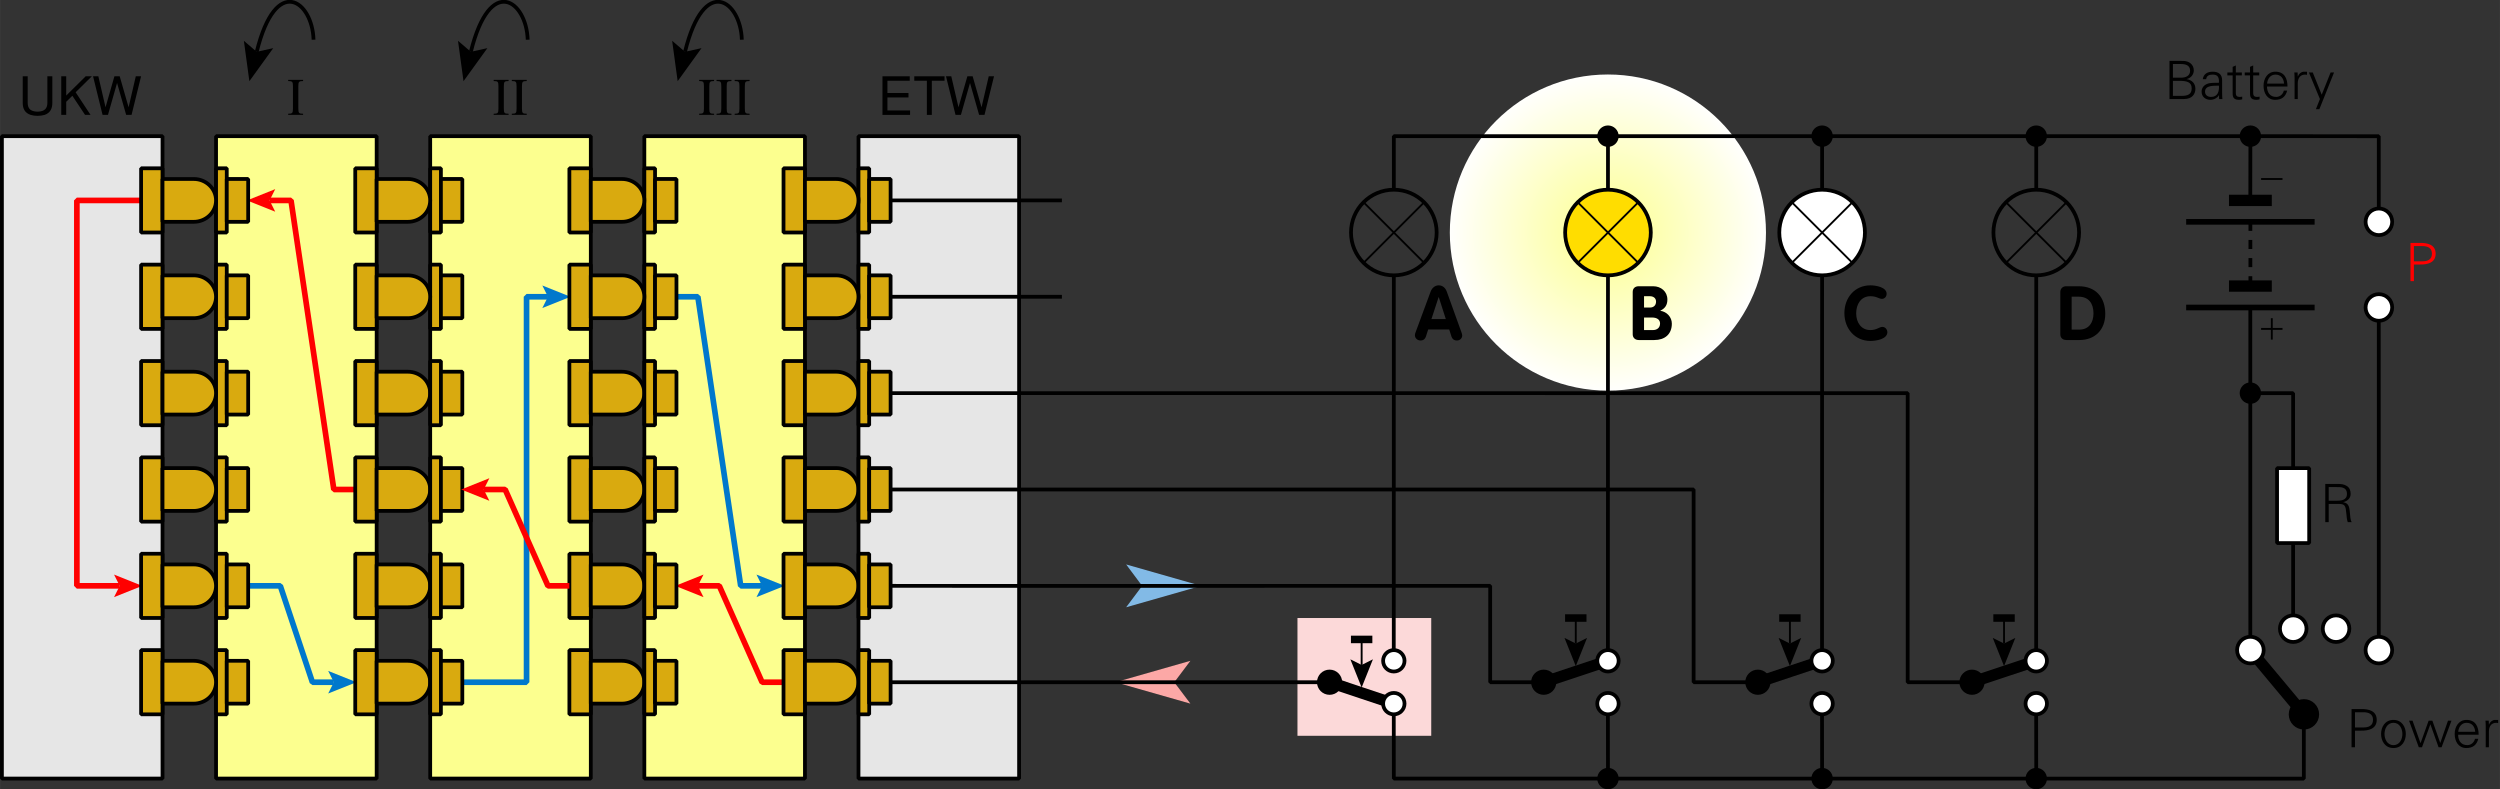 <?xml version="1.0" encoding="ISO-8859-1" standalone="yes"?>
<!DOCTYPE svg PUBLIC "-//W3C//DTD SVG 20010904//EN"
  "http://www.w3.org/TR/2001/REC-SVG-20010904/DTD/svg10.dtd">
<svg width="23.347cm" height="7.371cm" viewBox="564.391 1261.344 3309.07 1044.742" version="1.0"
    xmlns="http://www.w3.org/2000/svg"
    xmlns:xlink="http://www.w3.org/1999/xlink">
<rect x="564.391" y="1261.344" width="3309.07" height="1044.742" fill="#333333" stroke="none"/>
<desc>
  Exported by the ArtWorks SVGExport module.
  Source document: SCSI::Develop.$.Develop.Web.!WebXpress.^.Input.cm.Pages.crypto.enigma.c.artwork.c_schema
</desc>
<g transform="matrix(1 0 0 -1 0 3567.43)" stroke-miterlimit="16" fill-rule="evenodd" clip-rule="evenodd" stroke-linejoin="bevel" stroke-linecap="butt">
<rect x="2281.758" y="1332.156" width="177.062" height="155.891" fill="#fcd9d9"/>
<defs>
<radialGradient id="_Fill0" gradientUnits="userSpaceOnUse" cx="2692.664" cy="1998.25" r="213.727" spreadMethod="pad">
<stop offset="0" stop-color="#fcff8f"/>
<stop offset="1" stop-color="#ffffff"/>
</radialGradient>
</defs>
<circle cx="2692.664" cy="1998.25" r="209.242" fill="url(#_Fill0)"/>
<path d="M3713.031 1452.617 3713.031 1899.031" stroke="#000000" stroke-width="5" stroke-linejoin="miter" fill="none"/>
<path d="M2154.188 1530.617 2054.977 1502.273 2076.18 1530.562 2054.977 1558.961 2154.188 1530.617 Z" fill="#82bae6"/>
<path d="M2040.812 1403.062 2140.023 1374.719 2118.695 1403.016 2140.023 1431.406 2040.812 1403.062 Z" fill="#fca8a6"/>
<rect x="566.891" y="1275.516" width="212.586" height="850.336" stroke="#000000" stroke-width="5" stroke-linejoin="miter" fill="#e6e6e6"/>
<rect x="850.344" y="1275.516" width="212.586" height="850.336" stroke="#000000" stroke-width="5" stroke-linejoin="miter" fill="#fcff8f"/>
<rect x="1133.797" y="1275.516" width="212.586" height="850.336" stroke="#000000" stroke-width="5" stroke-linejoin="miter" fill="#fcff8f"/>
<rect x="1417.242" y="1275.516" width="212.586" height="850.336" stroke="#000000" stroke-width="5" stroke-linejoin="miter" fill="#fcff8f"/>
<rect x="1700.695" y="1275.516" width="212.586" height="850.336" stroke="#000000" stroke-width="5" stroke-linejoin="miter" fill="#e6e6e6"/>
<path d="M1601.469 1403.062 1573.125 1403.062 1516.438 1530.617 1488.094 1530.617" stroke="#ff0000" stroke-width="7.5" stroke-linejoin="miter" fill="none"/>
<path transform="matrix(-0.083 0 0 -0.083 1488.094 1530.617)" stroke="none" fill="#ff0000" d="M-90 -180 360 0 -90 180 0 0 -90 -180 Z"/>
<path d="M1034.578 1658.164 1006.234 1658.164 949.547 2040.82 921.195 2040.82" stroke="#ff0000" stroke-width="7.5" stroke-linejoin="miter" fill="none"/>
<path transform="matrix(-0.083 0 0 -0.083 921.195 2040.82)" stroke="none" fill="#ff0000" d="M-90 -180 360 0 -90 180 0 0 -90 -180 Z"/>
<path d="M751.141 2040.82 666.102 2040.82 666.102 1530.617 722.797 1530.617" stroke="#ff0000" stroke-width="7.5" stroke-linejoin="miter" fill="none"/>
<path transform="matrix(0.083 0 0 0.083 722.797 1530.617)" stroke="none" fill="#ff0000" d="M-90 -180 360 0 -90 180 0 0 -90 -180 Z"/>
<path d="M892.859 1530.617 935.375 1530.617 977.891 1403.062 1006.234 1403.062" stroke="#0078cc" stroke-width="7.5" stroke-linejoin="miter" fill="none"/>
<path transform="matrix(0.083 0 0 0.083 1006.234 1403.062)" stroke="none" fill="#0078cc" d="M-90 -180 360 0 -90 180 0 0 -90 -180 Z"/>
<path d="M1176.305 1403.062 1261.336 1403.062 1261.336 1913.266 1289.68 1913.266" stroke="#0078cc" stroke-width="7.5" stroke-linejoin="miter" fill="none"/>
<path transform="matrix(0.083 0 0 0.083 1289.68 1913.266)" stroke="none" fill="#0078cc" d="M-90 -180 360 0 -90 180 0 0 -90 -180 Z"/>
<path d="M1459.75 1913.266 1488.094 1913.266 1544.789 1530.617 1573.133 1530.617" stroke="#0078cc" stroke-width="7.5" stroke-linejoin="miter" fill="none"/>
<path transform="matrix(0.083 0 0 0.083 1573.133 1530.617)" stroke="none" fill="#0078cc" d="M-90 -180 360 0 -90 180 0 0 -90 -180 Z"/>
<g>
<rect x="1601.469" y="1743.203" width="28.352" height="85.031" stroke="#000000" stroke-width="5" stroke-linejoin="miter" fill="#d9aa0f"/>
<path d="M1629.82 1814.062 1671.141 1814.062 C1687.453 1814.062 1700.672 1801.375 1700.672 1785.719 L1700.672 1785.719 C1700.672 1770.062 1687.453 1757.375 1671.141 1757.375 L1629.82 1757.375 1629.82 1814.062 Z" stroke="#000000" stroke-width="5" stroke-linejoin="miter" fill="#d9aa0f"/>
</g>
<g>
<rect x="1700.688" y="1743.203" width="14.172" height="85.031" stroke="#000000" stroke-width="5" stroke-linejoin="miter" fill="#d9aa0f"/>
<rect x="1714.859" y="1757.375" width="28.344" height="56.688" stroke="#000000" stroke-width="5" stroke-linejoin="miter" fill="#d9aa0f"/>
</g>
<g>
<rect x="1601.469" y="1615.648" width="28.352" height="85.031" stroke="#000000" stroke-width="5" stroke-linejoin="miter" fill="#d9aa0f"/>
<path d="M1629.82 1686.508 1671.141 1686.508 C1687.453 1686.508 1700.672 1673.82 1700.672 1658.164 L1700.672 1658.164 C1700.672 1642.508 1687.453 1629.82 1671.141 1629.82 L1629.82 1629.82 1629.82 1686.508 Z" stroke="#000000" stroke-width="5" stroke-linejoin="miter" fill="#d9aa0f"/>
</g>
<g>
<rect x="1700.688" y="1615.648" width="14.172" height="85.031" stroke="#000000" stroke-width="5" stroke-linejoin="miter" fill="#d9aa0f"/>
<rect x="1714.859" y="1629.82" width="28.344" height="56.688" stroke="#000000" stroke-width="5" stroke-linejoin="miter" fill="#d9aa0f"/>
</g>
<g>
<rect x="1601.469" y="1488.102" width="28.352" height="85.031" stroke="#000000" stroke-width="5" stroke-linejoin="miter" fill="#d9aa0f"/>
<path d="M1629.82 1558.961 1671.141 1558.961 C1687.453 1558.961 1700.672 1546.273 1700.672 1530.617 L1700.672 1530.617 C1700.672 1514.961 1687.453 1502.273 1671.141 1502.273 L1629.82 1502.273 1629.82 1558.961 Z" stroke="#000000" stroke-width="5" stroke-linejoin="miter" fill="#d9aa0f"/>
</g>
<g>
<rect x="1700.688" y="1488.102" width="14.172" height="85.031" stroke="#000000" stroke-width="5" stroke-linejoin="miter" fill="#d9aa0f"/>
<rect x="1714.859" y="1502.273" width="28.344" height="56.688" stroke="#000000" stroke-width="5" stroke-linejoin="miter" fill="#d9aa0f"/>
</g>
<g>
<rect x="1601.469" y="1360.547" width="28.352" height="85.031" stroke="#000000" stroke-width="5" stroke-linejoin="miter" fill="#d9aa0f"/>
<path d="M1629.82 1431.406 1671.141 1431.406 C1687.453 1431.406 1700.672 1418.719 1700.672 1403.062 L1700.672 1403.062 C1700.672 1387.406 1687.453 1374.719 1671.141 1374.719 L1629.82 1374.719 1629.82 1431.406 Z" stroke="#000000" stroke-width="5" stroke-linejoin="miter" fill="#d9aa0f"/>
</g>
<g>
<rect x="1700.688" y="1360.547" width="14.172" height="85.031" stroke="#000000" stroke-width="5" stroke-linejoin="miter" fill="#d9aa0f"/>
<rect x="1714.859" y="1374.719" width="28.344" height="56.688" stroke="#000000" stroke-width="5" stroke-linejoin="miter" fill="#d9aa0f"/>
</g>
<g>
<path d="M1732.438 2154 1732.438 2205.094 1768.555 2205.094 1768.555 2199.219 1739.016 2199.219 1739.016 2182.977 1766.875 2182.977 1766.875 2177.094 1739.016 2177.094 1739.016 2159.875 1768.977 2159.875 1768.977 2154 1732.438 2154 Z" fill="#000000"/>
<path d="M1774.539 2205.094 1774.539 2199.219 1791.195 2199.219 1791.195 2154 1797.773 2154 1797.773 2199.219 1814.578 2199.219 1814.578 2205.094 1774.539 2205.094 Z" fill="#000000"/>
<path d="M1848.312 2196.273 1860.359 2154 1867.492 2154 1880.094 2205.094 1873.094 2205.094 1863.578 2164.078 1851.812 2205.094 1844.812 2205.094 1833.055 2164.078 1823.539 2205.094 1816.539 2205.094 1829.133 2154 1836.273 2154 1848.312 2196.273 Z" fill="#000000"/>
</g>
<g>
<path d="M633.633 2169.812 633.633 2205.094 627.055 2205.094 627.055 2169.812 C627.055 2164.492 624.812 2161.273 621.875 2159.875 617.68 2157.773 610.258 2157.773 606.336 2159.875 603.258 2161.133 601.016 2164.492 601.016 2169.812 L601.016 2205.094 594.438 2205.094 594.438 2169.812 C594.438 2162.117 597.375 2156.516 604.938 2154 610.398 2152.312 617.398 2152.312 623.414 2154 630.555 2156.516 633.633 2161.977 633.633 2169.812 Z" fill="#000000"/>
<path d="M645.438 2205.094 652.016 2205.094 652.016 2179.617 677.773 2205.094 685.898 2205.094 664.477 2183.953 684.219 2154 676.938 2154 660.133 2179.336 652.016 2171.359 652.016 2154 645.438 2154 645.438 2205.094 Z" fill="#000000"/>
<path d="M719.312 2196.273 731.359 2154 738.492 2154 751.094 2205.094 744.094 2205.094 734.578 2164.078 722.812 2205.094 715.812 2205.094 704.055 2164.078 694.539 2205.094 687.539 2205.094 700.133 2154 707.273 2154 719.312 2196.273 Z" fill="#000000"/>
</g>
<g>
<path d="M1503.258 2162.398 C1503.258 2156.375 1504.094 2155.539 1509.555 2155.539 L1509.555 2154 1489.812 2154 1489.812 2155.539 C1495.273 2155.539 1496.117 2156.375 1496.117 2162.398 L1496.117 2191.938 C1496.117 2197.953 1495.273 2198.797 1489.812 2198.797 L1489.812 2200.336 1509.555 2200.336 1509.555 2198.797 C1504.094 2198.797 1503.258 2197.953 1503.258 2191.938 L1503.258 2162.398 Z" fill="#000000"/>
<path d="M1526.258 2162.398 C1526.258 2156.375 1527.094 2155.539 1532.555 2155.539 L1532.555 2154 1512.812 2154 1512.812 2155.539 C1518.273 2155.539 1519.117 2156.375 1519.117 2162.398 L1519.117 2191.938 C1519.117 2197.953 1518.273 2198.797 1512.812 2198.797 L1512.812 2200.336 1532.555 2200.336 1532.555 2198.797 C1527.094 2198.797 1526.258 2197.953 1526.258 2191.938 L1526.258 2162.398 Z" fill="#000000"/>
<path d="M1550.258 2162.398 C1550.258 2156.375 1551.094 2155.539 1556.555 2155.539 L1556.555 2154 1536.812 2154 1536.812 2155.539 C1542.273 2155.539 1543.117 2156.375 1543.117 2162.398 L1543.117 2191.938 C1543.117 2197.953 1542.273 2198.797 1536.812 2198.797 L1536.812 2200.336 1556.555 2200.336 1556.555 2198.797 C1551.094 2198.797 1550.258 2197.953 1550.258 2191.938 L1550.258 2162.398 Z" fill="#000000"/>
</g>
<g>
<path d="M1231.258 2162.398 C1231.258 2156.375 1232.094 2155.539 1237.555 2155.539 L1237.555 2154 1217.812 2154 1217.812 2155.539 C1223.273 2155.539 1224.117 2156.375 1224.117 2162.398 L1224.117 2191.938 C1224.117 2197.953 1223.273 2198.797 1217.812 2198.797 L1217.812 2200.336 1237.555 2200.336 1237.555 2198.797 C1232.094 2198.797 1231.258 2197.953 1231.258 2191.938 L1231.258 2162.398 Z" fill="#000000"/>
<path d="M1255.258 2162.398 C1255.258 2156.375 1256.094 2155.539 1261.555 2155.539 L1261.555 2154 1241.812 2154 1241.812 2155.539 C1247.273 2155.539 1248.117 2156.375 1248.117 2162.398 L1248.117 2191.938 C1248.117 2197.953 1247.273 2198.797 1241.812 2198.797 L1241.812 2200.336 1261.555 2200.336 1261.555 2198.797 C1256.094 2198.797 1255.258 2197.953 1255.258 2191.938 L1255.258 2162.398 Z" fill="#000000"/>
</g>
<g>
<path d="M959.258 2162.398 C959.258 2156.375 960.094 2155.539 965.555 2155.539 L965.555 2154 945.812 2154 945.812 2155.539 C951.273 2155.539 952.117 2156.375 952.117 2162.398 L952.117 2191.938 C952.117 2197.953 951.273 2198.797 945.812 2198.797 L945.812 2200.336 965.555 2200.336 965.555 2198.797 C960.094 2198.797 959.258 2197.953 959.258 2191.938 L959.258 2162.398 Z" fill="#000000"/>
</g>
<g>
<circle cx="2409.305" cy="1998.297" r="56.688" stroke="#000000" stroke-width="5" fill="none"/>
<g>
<path d="M2369.242 2038.328 2449.406 1958.164" stroke="#000000" stroke-width="2.5" fill="none"/>
<path d="M2369.242 1958.164 2449.406 2038.328" stroke="#000000" stroke-width="2.5" fill="none"/>
</g>
</g>
<g>
<circle cx="2692.758" cy="1998.297" r="56.688" stroke="#000000" stroke-width="5" fill="#ffdd00"/>
<g>
<path d="M2652.695 2038.328 2732.859 1958.164" stroke="#000000" stroke-width="2.5" fill="none"/>
<path d="M2652.695 1958.164 2732.859 2038.328" stroke="#000000" stroke-width="2.5" fill="none"/>
</g>
</g>
<g>
<circle cx="2976.203" cy="1998.297" r="56.688" stroke="#000000" stroke-width="5" fill="#ffffff"/>
<g>
<path d="M2936.141 2038.328 3016.305 1958.164" stroke="#000000" stroke-width="2.5" fill="none"/>
<path d="M2936.141 1958.164 3016.305 2038.328" stroke="#000000" stroke-width="2.5" fill="none"/>
</g>
</g>
<g>
<circle cx="3259.648" cy="1998.297" r="56.688" stroke="#000000" stroke-width="5" fill="none"/>
<g>
<path d="M3219.586 2038.328 3299.75 1958.164" stroke="#000000" stroke-width="2.5" fill="none"/>
<path d="M3219.586 1958.164 3299.75 2038.328" stroke="#000000" stroke-width="2.5" fill="none"/>
</g>
</g>
<path d="M2409.305 2054.992 2409.305 2125.852 3543.094 2125.852" stroke="#000000" stroke-width="5" stroke-linejoin="miter" fill="none"/>
<path d="M3543.094 2125.852 3542.969 2040.75" stroke="#000000" stroke-width="5" stroke-linejoin="miter" fill="none"/>
<path d="M2409.219 1360.5 2409.305 1275.516 3613.828 1275.469 3613.828 1353.414" stroke="#000000" stroke-width="5" stroke-linejoin="miter" fill="none"/>
<path d="M3542.969 1459.703 3542.969 1899.031" stroke="#000000" stroke-width="5" stroke-linejoin="miter" fill="none"/>
<path d="M2324.273 1403.062 1913.203 1403.016 1743.195 1403.062" stroke="#000000" stroke-width="5" stroke-linejoin="miter" fill="none"/>
<path d="M2692.75 2125.852 2692.75 2054.992" stroke="#000000" stroke-width="5" stroke-linejoin="miter" fill="none"/>
<path d="M2409.305 1941.617 2409.219 1445.531" stroke="#000000" stroke-width="5" stroke-linejoin="miter" fill="none"/>
<path d="M2692.75 1941.617 2692.656 1445.531" stroke="#000000" stroke-width="5" stroke-linejoin="miter" fill="none"/>
<path d="M2692.656 1360.5 2692.75 1275.516" stroke="#000000" stroke-width="5" stroke-linejoin="miter" fill="none"/>
<path d="M2976.203 2125.852 2976.203 2054.992" stroke="#000000" stroke-width="5" stroke-linejoin="miter" fill="none"/>
<path d="M3259.648 2125.852 3259.648 2054.992" stroke="#000000" stroke-width="5" stroke-linejoin="miter" fill="none"/>
<path d="M2976.094 1360.5 2976.195 1275.516" stroke="#000000" stroke-width="5" stroke-linejoin="miter" fill="none"/>
<path d="M3259.531 1360.5 3259.641 1275.516" stroke="#000000" stroke-width="5" stroke-linejoin="miter" fill="none"/>
<path d="M1743.195 1658.164 2806.125 1658.164 2806.125 1403.062 2891.156 1403.062" stroke="#000000" stroke-width="5" stroke-linejoin="miter" fill="none"/>
<path d="M2976.195 1941.617 2976.094 1445.531" stroke="#000000" stroke-width="5" stroke-linejoin="miter" fill="none"/>
<path d="M3259.641 1941.617 3259.531 1445.531" stroke="#000000" stroke-width="5" stroke-linejoin="miter" fill="none"/>
<g>
<path d="M2437.898 1865.695 C2437.695 1865.195 2437.195 1864 2437.195 1862.398 2437.195 1858.398 2440.594 1855.398 2444.594 1855.398 2448.695 1855.398 2450.797 1857.594 2451.797 1860.695 L2454.797 1870 2482.594 1870 2485.594 1860.594 C2486.594 1857.594 2488.695 1855.398 2492.898 1855.398 2496.594 1855.398 2499.797 1858.094 2499.797 1862 2499.797 1862.695 2499.594 1864.094 2499 1865.695 L2479.398 1920.094 C2477.695 1924.898 2474 1928.398 2468.695 1928.398 2463.594 1928.398 2459.695 1924.695 2458 1920.094 L2437.898 1865.695 Z M2468.594 1912.797 2468.797 1912.797 2478.094 1883.797 2459.094 1883.797 2468.594 1912.797 Z" fill="#000000"/>
</g>
<g>
<path d="M2725.5 1863.594 C2725.5 1858.898 2728.898 1856 2733.5 1856 L2754.094 1856 C2767.898 1856 2777.297 1863.594 2777.297 1877.695 2777.297 1886.398 2770.594 1893.5 2762.094 1894.695 L2762.094 1894.898 C2768.5 1897.898 2771.398 1902.594 2771.398 1909.594 2771.398 1920.195 2763 1927.195 2752.594 1927.195 L2733.398 1927.195 C2728.797 1927.195 2725.5 1924.5 2725.5 1919.695 L2725.5 1863.594 Z M2740.5 1914 2748.297 1914 C2752.695 1914 2756.398 1911.594 2756.398 1906.898 2756.398 1901.898 2753.195 1899 2748.297 1899 L2740.5 1899 2740.5 1914 Z M2740.5 1885.797 2751.094 1885.797 C2758.094 1885.797 2761.695 1882.594 2761.695 1877.898 2761.695 1872.297 2757.695 1869.195 2752.297 1869.195 L2740.5 1869.195 2740.5 1885.797 Z" fill="#000000"/>
</g>
<g>
<path d="M3005.695 1891.594 C3005.695 1870.898 3019.797 1854.797 3040.094 1854.797 3047.5 1854.797 3062.594 1857 3062.594 1866.594 3062.594 1868.898 3060.5 1873.398 3056 1873.398 3051.898 1873.398 3048.5 1869.195 3040.094 1869.195 3027.797 1869.195 3021.297 1879.398 3021.297 1891.297 3021.297 1903.5 3027.695 1914 3040.094 1914 3048.5 1914 3051.297 1910.5 3055.398 1910.5 3059.094 1910.5 3061.594 1913.594 3061.594 1917.195 3061.594 1926 3047.398 1928.398 3040.094 1928.398 3019.695 1928.398 3005.695 1912.398 3005.695 1891.594 Z" fill="#000000"/>
</g>
<g>
<path d="M3291.5 1863.5 C3291.5 1857.797 3296.094 1856 3299.398 1856 L3316.797 1856 C3337.398 1856 3351 1869.594 3351 1890.594 3351 1912.797 3338.195 1927.195 3315.797 1927.195 L3299.195 1927.195 C3294.695 1927.195 3291.5 1924.094 3291.5 1919.5 L3291.5 1863.5 Z M3306.5 1913.398 3315.594 1913.398 C3329.398 1913.398 3335.398 1904.094 3335.398 1891.297 3335.398 1879.297 3329.5 1869.797 3316.594 1869.797 L3306.5 1869.797 3306.5 1913.398 Z" fill="#000000"/>
</g>
<path d="M1743.195 1785.719 2409.297 1785.719 3089.469 1785.656 3089.469 1403.016 3174.602 1403.062" stroke="#000000" stroke-width="5" stroke-linejoin="miter" fill="none"/>
<path d="M1969.961 1913.266 1743.195 1913.266" stroke="#000000" stroke-width="5" fill="none"/>
<path d="M1969.961 2040.82 1743.195 2040.82" stroke="#000000" stroke-width="5" fill="none"/>
<g>
<rect x="1700.688" y="1998.305" width="14.172" height="85.031" stroke="#000000" stroke-width="5" stroke-linejoin="miter" fill="#d9aa0f"/>
<rect x="1714.859" y="2012.477" width="28.344" height="56.688" stroke="#000000" stroke-width="5" stroke-linejoin="miter" fill="#d9aa0f"/>
</g>
<g>
<rect x="1700.688" y="1870.75" width="14.172" height="85.031" stroke="#000000" stroke-width="5" stroke-linejoin="miter" fill="#d9aa0f"/>
<rect x="1714.859" y="1884.922" width="28.344" height="56.688" stroke="#000000" stroke-width="5" stroke-linejoin="miter" fill="#d9aa0f"/>
</g>
<path d="M1743.195 1530.617 1913.203 1530.562 2536.852 1530.617 2536.852 1403.062 2607.711 1403.062" stroke="#000000" stroke-width="5" stroke-linejoin="miter" fill="none"/>
<g>
<rect x="1601.469" y="1998.305" width="28.352" height="85.031" stroke="#000000" stroke-width="5" stroke-linejoin="miter" fill="#d9aa0f"/>
<path d="M1629.82 2069.164 1671.141 2069.164 C1687.453 2069.164 1700.672 2056.477 1700.672 2040.82 L1700.672 2040.82 C1700.672 2025.164 1687.453 2012.477 1671.141 2012.477 L1629.82 2012.477 1629.82 2069.164 Z" stroke="#000000" stroke-width="5" stroke-linejoin="miter" fill="#d9aa0f"/>
</g>
<g>
<rect x="1601.469" y="1870.75" width="28.352" height="85.031" stroke="#000000" stroke-width="5" stroke-linejoin="miter" fill="#d9aa0f"/>
<path d="M1629.82 1941.609 1671.141 1941.609 C1687.453 1941.609 1700.672 1928.922 1700.672 1913.266 L1700.672 1913.266 C1700.672 1897.609 1687.453 1884.922 1671.141 1884.922 L1629.82 1884.922 1629.82 1941.609 Z" stroke="#000000" stroke-width="5" stroke-linejoin="miter" fill="#d9aa0f"/>
</g>
<g>
<rect x="1318.023" y="1743.203" width="28.352" height="85.031" stroke="#000000" stroke-width="5" stroke-linejoin="miter" fill="#d9aa0f"/>
<path d="M1346.375 1814.062 1387.695 1814.062 C1404.008 1814.062 1417.227 1801.375 1417.227 1785.719 L1417.227 1785.719 C1417.227 1770.062 1404.008 1757.375 1387.695 1757.375 L1346.375 1757.375 1346.375 1814.062 Z" stroke="#000000" stroke-width="5" stroke-linejoin="miter" fill="#d9aa0f"/>
</g>
<g>
<rect x="1417.242" y="1743.203" width="14.172" height="85.031" stroke="#000000" stroke-width="5" stroke-linejoin="miter" fill="#d9aa0f"/>
<rect x="1431.414" y="1757.375" width="28.344" height="56.688" stroke="#000000" stroke-width="5" stroke-linejoin="miter" fill="#d9aa0f"/>
</g>
<g>
<rect x="1318.023" y="1615.648" width="28.352" height="85.031" stroke="#000000" stroke-width="5" stroke-linejoin="miter" fill="#d9aa0f"/>
<path d="M1346.375 1686.508 1387.695 1686.508 C1404.008 1686.508 1417.227 1673.82 1417.227 1658.164 L1417.227 1658.164 C1417.227 1642.508 1404.008 1629.82 1387.695 1629.82 L1346.375 1629.82 1346.375 1686.508 Z" stroke="#000000" stroke-width="5" stroke-linejoin="miter" fill="#d9aa0f"/>
</g>
<g>
<rect x="1417.242" y="1615.648" width="14.172" height="85.031" stroke="#000000" stroke-width="5" stroke-linejoin="miter" fill="#d9aa0f"/>
<rect x="1431.414" y="1629.82" width="28.344" height="56.688" stroke="#000000" stroke-width="5" stroke-linejoin="miter" fill="#d9aa0f"/>
</g>
<g>
<rect x="1318.023" y="1488.102" width="28.352" height="85.031" stroke="#000000" stroke-width="5" stroke-linejoin="miter" fill="#d9aa0f"/>
<path d="M1346.375 1558.961 1387.695 1558.961 C1404.008 1558.961 1417.227 1546.273 1417.227 1530.617 L1417.227 1530.617 C1417.227 1514.961 1404.008 1502.273 1387.695 1502.273 L1346.375 1502.273 1346.375 1558.961 Z" stroke="#000000" stroke-width="5" stroke-linejoin="miter" fill="#d9aa0f"/>
</g>
<g>
<rect x="1417.242" y="1488.102" width="14.172" height="85.031" stroke="#000000" stroke-width="5" stroke-linejoin="miter" fill="#d9aa0f"/>
<rect x="1431.414" y="1502.273" width="28.344" height="56.688" stroke="#000000" stroke-width="5" stroke-linejoin="miter" fill="#d9aa0f"/>
</g>
<g>
<rect x="1318.023" y="1360.547" width="28.352" height="85.031" stroke="#000000" stroke-width="5" stroke-linejoin="miter" fill="#d9aa0f"/>
<path d="M1346.375 1431.406 1387.695 1431.406 C1404.008 1431.406 1417.227 1418.719 1417.227 1403.062 L1417.227 1403.062 C1417.227 1387.406 1404.008 1374.719 1387.695 1374.719 L1346.375 1374.719 1346.375 1431.406 Z" stroke="#000000" stroke-width="5" stroke-linejoin="miter" fill="#d9aa0f"/>
</g>
<g>
<rect x="1417.242" y="1360.547" width="14.172" height="85.031" stroke="#000000" stroke-width="5" stroke-linejoin="miter" fill="#d9aa0f"/>
<rect x="1431.414" y="1374.719" width="28.344" height="56.688" stroke="#000000" stroke-width="5" stroke-linejoin="miter" fill="#d9aa0f"/>
</g>
<g>
<rect x="1417.242" y="1998.305" width="14.172" height="85.031" stroke="#000000" stroke-width="5" stroke-linejoin="miter" fill="#d9aa0f"/>
<rect x="1431.414" y="2012.477" width="28.344" height="56.688" stroke="#000000" stroke-width="5" stroke-linejoin="miter" fill="#d9aa0f"/>
</g>
<g>
<rect x="1417.242" y="1870.75" width="14.172" height="85.031" stroke="#000000" stroke-width="5" stroke-linejoin="miter" fill="#d9aa0f"/>
<rect x="1431.414" y="1884.922" width="28.344" height="56.688" stroke="#000000" stroke-width="5" stroke-linejoin="miter" fill="#d9aa0f"/>
</g>
<g>
<rect x="1318.023" y="1998.305" width="28.352" height="85.031" stroke="#000000" stroke-width="5" stroke-linejoin="miter" fill="#d9aa0f"/>
<path d="M1346.375 2069.164 1387.695 2069.164 C1404.008 2069.164 1417.227 2056.477 1417.227 2040.82 L1417.227 2040.82 C1417.227 2025.164 1404.008 2012.477 1387.695 2012.477 L1346.375 2012.477 1346.375 2069.164 Z" stroke="#000000" stroke-width="5" stroke-linejoin="miter" fill="#d9aa0f"/>
</g>
<g>
<rect x="1318.023" y="1870.75" width="28.352" height="85.031" stroke="#000000" stroke-width="5" stroke-linejoin="miter" fill="#d9aa0f"/>
<path d="M1346.375 1941.609 1387.695 1941.609 C1404.008 1941.609 1417.227 1928.922 1417.227 1913.266 L1417.227 1913.266 C1417.227 1897.609 1404.008 1884.922 1387.695 1884.922 L1346.375 1884.922 1346.375 1941.609 Z" stroke="#000000" stroke-width="5" stroke-linejoin="miter" fill="#d9aa0f"/>
</g>
<g>
<rect x="1034.578" y="1743.203" width="28.352" height="85.031" stroke="#000000" stroke-width="5" stroke-linejoin="miter" fill="#d9aa0f"/>
<path d="M1062.93 1814.062 1104.25 1814.062 C1120.562 1814.062 1133.781 1801.375 1133.781 1785.719 L1133.781 1785.719 C1133.781 1770.062 1120.562 1757.375 1104.25 1757.375 L1062.93 1757.375 1062.93 1814.062 Z" stroke="#000000" stroke-width="5" stroke-linejoin="miter" fill="#d9aa0f"/>
</g>
<g>
<rect x="1133.797" y="1743.203" width="14.172" height="85.031" stroke="#000000" stroke-width="5" stroke-linejoin="miter" fill="#d9aa0f"/>
<rect x="1147.969" y="1757.375" width="28.344" height="56.688" stroke="#000000" stroke-width="5" stroke-linejoin="miter" fill="#d9aa0f"/>
</g>
<g>
<rect x="1034.578" y="1615.648" width="28.352" height="85.031" stroke="#000000" stroke-width="5" stroke-linejoin="miter" fill="#d9aa0f"/>
<path d="M1062.93 1686.508 1104.25 1686.508 C1120.562 1686.508 1133.781 1673.82 1133.781 1658.164 L1133.781 1658.164 C1133.781 1642.508 1120.562 1629.82 1104.25 1629.82 L1062.93 1629.82 1062.93 1686.508 Z" stroke="#000000" stroke-width="5" stroke-linejoin="miter" fill="#d9aa0f"/>
</g>
<g>
<rect x="1133.797" y="1615.648" width="14.172" height="85.031" stroke="#000000" stroke-width="5" stroke-linejoin="miter" fill="#d9aa0f"/>
<rect x="1147.969" y="1629.82" width="28.344" height="56.688" stroke="#000000" stroke-width="5" stroke-linejoin="miter" fill="#d9aa0f"/>
</g>
<g>
<rect x="1034.578" y="1488.102" width="28.352" height="85.031" stroke="#000000" stroke-width="5" stroke-linejoin="miter" fill="#d9aa0f"/>
<path d="M1062.93 1558.961 1104.25 1558.961 C1120.562 1558.961 1133.781 1546.273 1133.781 1530.617 L1133.781 1530.617 C1133.781 1514.961 1120.562 1502.273 1104.25 1502.273 L1062.93 1502.273 1062.93 1558.961 Z" stroke="#000000" stroke-width="5" stroke-linejoin="miter" fill="#d9aa0f"/>
</g>
<g>
<rect x="1133.797" y="1488.102" width="14.172" height="85.031" stroke="#000000" stroke-width="5" stroke-linejoin="miter" fill="#d9aa0f"/>
<rect x="1147.969" y="1502.273" width="28.344" height="56.688" stroke="#000000" stroke-width="5" stroke-linejoin="miter" fill="#d9aa0f"/>
</g>
<g>
<rect x="1034.578" y="1360.547" width="28.352" height="85.031" stroke="#000000" stroke-width="5" stroke-linejoin="miter" fill="#d9aa0f"/>
<path d="M1062.93 1431.406 1104.25 1431.406 C1120.562 1431.406 1133.781 1418.719 1133.781 1403.062 L1133.781 1403.062 C1133.781 1387.406 1120.562 1374.719 1104.25 1374.719 L1062.93 1374.719 1062.93 1431.406 Z" stroke="#000000" stroke-width="5" stroke-linejoin="miter" fill="#d9aa0f"/>
</g>
<g>
<rect x="1133.797" y="1360.547" width="14.172" height="85.031" stroke="#000000" stroke-width="5" stroke-linejoin="miter" fill="#d9aa0f"/>
<rect x="1147.969" y="1374.719" width="28.344" height="56.688" stroke="#000000" stroke-width="5" stroke-linejoin="miter" fill="#d9aa0f"/>
</g>
<g>
<rect x="1133.797" y="1998.305" width="14.172" height="85.031" stroke="#000000" stroke-width="5" stroke-linejoin="miter" fill="#d9aa0f"/>
<rect x="1147.969" y="2012.477" width="28.344" height="56.688" stroke="#000000" stroke-width="5" stroke-linejoin="miter" fill="#d9aa0f"/>
</g>
<g>
<rect x="1133.797" y="1870.75" width="14.172" height="85.031" stroke="#000000" stroke-width="5" stroke-linejoin="miter" fill="#d9aa0f"/>
<rect x="1147.969" y="1884.922" width="28.344" height="56.688" stroke="#000000" stroke-width="5" stroke-linejoin="miter" fill="#d9aa0f"/>
</g>
<g>
<rect x="1034.578" y="1998.305" width="28.352" height="85.031" stroke="#000000" stroke-width="5" stroke-linejoin="miter" fill="#d9aa0f"/>
<path d="M1062.93 2069.164 1104.25 2069.164 C1120.562 2069.164 1133.781 2056.477 1133.781 2040.82 L1133.781 2040.82 C1133.781 2025.164 1120.562 2012.477 1104.25 2012.477 L1062.93 2012.477 1062.93 2069.164 Z" stroke="#000000" stroke-width="5" stroke-linejoin="miter" fill="#d9aa0f"/>
</g>
<g>
<rect x="1034.578" y="1870.75" width="28.352" height="85.031" stroke="#000000" stroke-width="5" stroke-linejoin="miter" fill="#d9aa0f"/>
<path d="M1062.93 1941.609 1104.25 1941.609 C1120.562 1941.609 1133.781 1928.922 1133.781 1913.266 L1133.781 1913.266 C1133.781 1897.609 1120.562 1884.922 1104.25 1884.922 L1062.93 1884.922 1062.93 1941.609 Z" stroke="#000000" stroke-width="5" stroke-linejoin="miter" fill="#d9aa0f"/>
</g>
<g>
<rect x="850.344" y="1743.203" width="14.172" height="85.031" stroke="#000000" stroke-width="5" stroke-linejoin="miter" fill="#d9aa0f"/>
<rect x="864.516" y="1757.375" width="28.344" height="56.688" stroke="#000000" stroke-width="5" stroke-linejoin="miter" fill="#d9aa0f"/>
</g>
<g>
<rect x="850.344" y="1615.648" width="14.172" height="85.031" stroke="#000000" stroke-width="5" stroke-linejoin="miter" fill="#d9aa0f"/>
<rect x="864.516" y="1629.82" width="28.344" height="56.688" stroke="#000000" stroke-width="5" stroke-linejoin="miter" fill="#d9aa0f"/>
</g>
<g>
<rect x="850.344" y="1488.102" width="14.172" height="85.031" stroke="#000000" stroke-width="5" stroke-linejoin="miter" fill="#d9aa0f"/>
<rect x="864.516" y="1502.273" width="28.344" height="56.688" stroke="#000000" stroke-width="5" stroke-linejoin="miter" fill="#d9aa0f"/>
</g>
<g>
<rect x="850.344" y="1360.547" width="14.172" height="85.031" stroke="#000000" stroke-width="5" stroke-linejoin="miter" fill="#d9aa0f"/>
<rect x="864.516" y="1374.719" width="28.344" height="56.688" stroke="#000000" stroke-width="5" stroke-linejoin="miter" fill="#d9aa0f"/>
</g>
<g>
<rect x="850.344" y="1998.305" width="14.172" height="85.031" stroke="#000000" stroke-width="5" stroke-linejoin="miter" fill="#d9aa0f"/>
<rect x="864.516" y="2012.477" width="28.344" height="56.688" stroke="#000000" stroke-width="5" stroke-linejoin="miter" fill="#d9aa0f"/>
</g>
<g>
<rect x="850.344" y="1870.75" width="14.172" height="85.031" stroke="#000000" stroke-width="5" stroke-linejoin="miter" fill="#d9aa0f"/>
<rect x="864.516" y="1884.922" width="28.344" height="56.688" stroke="#000000" stroke-width="5" stroke-linejoin="miter" fill="#d9aa0f"/>
</g>
<g>
<rect x="751.125" y="1743.203" width="28.352" height="85.031" stroke="#000000" stroke-width="5" stroke-linejoin="miter" fill="#d9aa0f"/>
<path d="M779.477 1814.062 820.797 1814.062 C837.109 1814.062 850.328 1801.375 850.328 1785.719 L850.328 1785.719 C850.328 1770.062 837.109 1757.375 820.797 1757.375 L779.477 1757.375 779.477 1814.062 Z" stroke="#000000" stroke-width="5" stroke-linejoin="miter" fill="#d9aa0f"/>
</g>
<g>
<rect x="751.125" y="1615.648" width="28.352" height="85.031" stroke="#000000" stroke-width="5" stroke-linejoin="miter" fill="#d9aa0f"/>
<path d="M779.477 1686.508 820.797 1686.508 C837.109 1686.508 850.328 1673.82 850.328 1658.164 L850.328 1658.164 C850.328 1642.508 837.109 1629.82 820.797 1629.82 L779.477 1629.82 779.477 1686.508 Z" stroke="#000000" stroke-width="5" stroke-linejoin="miter" fill="#d9aa0f"/>
</g>
<g>
<rect x="751.125" y="1488.102" width="28.352" height="85.031" stroke="#000000" stroke-width="5" stroke-linejoin="miter" fill="#d9aa0f"/>
<path d="M779.477 1558.961 820.797 1558.961 C837.109 1558.961 850.328 1546.273 850.328 1530.617 L850.328 1530.617 C850.328 1514.961 837.109 1502.273 820.797 1502.273 L779.477 1502.273 779.477 1558.961 Z" stroke="#000000" stroke-width="5" stroke-linejoin="miter" fill="#d9aa0f"/>
</g>
<g>
<rect x="751.125" y="1360.547" width="28.352" height="85.031" stroke="#000000" stroke-width="5" stroke-linejoin="miter" fill="#d9aa0f"/>
<path d="M779.477 1431.406 820.797 1431.406 C837.109 1431.406 850.328 1418.719 850.328 1403.062 L850.328 1403.062 C850.328 1387.406 837.109 1374.719 820.797 1374.719 L779.477 1374.719 779.477 1431.406 Z" stroke="#000000" stroke-width="5" stroke-linejoin="miter" fill="#d9aa0f"/>
</g>
<g>
<rect x="751.125" y="1998.305" width="28.352" height="85.031" stroke="#000000" stroke-width="5" stroke-linejoin="miter" fill="#d9aa0f"/>
<path d="M779.477 2069.164 820.797 2069.164 C837.109 2069.164 850.328 2056.477 850.328 2040.82 L850.328 2040.82 C850.328 2025.164 837.109 2012.477 820.797 2012.477 L779.477 2012.477 779.477 2069.164 Z" stroke="#000000" stroke-width="5" stroke-linejoin="miter" fill="#d9aa0f"/>
</g>
<g>
<rect x="751.125" y="1870.75" width="28.352" height="85.031" stroke="#000000" stroke-width="5" stroke-linejoin="miter" fill="#d9aa0f"/>
<path d="M779.477 1941.609 820.797 1941.609 C837.109 1941.609 850.328 1928.922 850.328 1913.266 L850.328 1913.266 C850.328 1897.609 837.109 1884.922 820.797 1884.922 L779.477 1884.922 779.477 1941.609 Z" stroke="#000000" stroke-width="5" stroke-linejoin="miter" fill="#d9aa0f"/>
</g>
<path d="M1318.023 1530.609 1289.68 1530.609 1232.992 1658.164 1204.648 1658.164" stroke="#ff0000" stroke-width="7.5" stroke-linejoin="miter" fill="none"/>
<path transform="matrix(-0.083 0 0 -0.083 1204.648 1658.164)" stroke="none" fill="#ff0000" d="M-90 -180 360 0 -90 180 0 0 -90 -180 Z"/>
<path d="M1546.281 2253.516 C1544.789 2304.594 1496.672 2341.062 1471.062 2237.508" stroke="#000000" stroke-width="5" stroke-linejoin="miter" fill="none"/>
<path transform="matrix(-0.027 -0.108 0.108 -0.027 1471.062 2237.508)" stroke="none" fill="#000000" d="M-90 -180 360 0 -90 180 0 0 -90 -180 Z"/>
<path d="M1262.828 2253.516 C1261.336 2304.594 1213.219 2341.062 1187.609 2237.508" stroke="#000000" stroke-width="5" stroke-linejoin="miter" fill="none"/>
<path transform="matrix(-0.027 -0.108 0.108 -0.027 1187.609 2237.508)" stroke="none" fill="#000000" d="M-90 -180 360 0 -90 180 0 0 -90 -180 Z"/>
<path d="M979.383 2253.516 C977.891 2304.594 929.773 2341.062 904.164 2237.508" stroke="#000000" stroke-width="5" stroke-linejoin="miter" fill="none"/>
<path transform="matrix(-0.027 -0.108 0.108 -0.027 904.164 2237.508)" stroke="none" fill="#000000" d="M-90 -180 360 0 -90 180 0 0 -90 -180 Z"/>
<circle cx="2692.75" cy="1275.516" r="14.172" fill="#000000"/>
<circle cx="2976.188" cy="1275.516" r="14.172" fill="#000000"/>
<circle cx="3259.633" cy="1275.516" r="14.172" fill="#000000"/>
<circle cx="2692.75" cy="2125.852" r="14.172" fill="#000000"/>
<circle cx="2976.188" cy="2125.852" r="14.172" fill="#000000"/>
<circle cx="3259.633" cy="2125.852" r="14.172" fill="#000000"/>
<path d="M3543.094 2125.852 3713.031 2125.781 3713.031 2012.406" stroke="#000000" stroke-width="5" stroke-linejoin="miter" fill="none"/>
<circle cx="3543.094" cy="2125.852" r="14.172" fill="#000000"/>
<circle cx="3713.172" cy="2012.477" r="17.609" stroke="#000000" stroke-width="5" stroke-linejoin="miter" fill="#ffffff"/>
<circle cx="3713.172" cy="1899.102" r="17.609" stroke="#000000" stroke-width="5" stroke-linejoin="miter" fill="#ffffff"/>
<g>
<path d="M3514.75 2040.812 3571.438 2040.812" stroke="#000000" stroke-width="15" fill="none"/>
<path d="M3458.062 2012.469 3546.922 2012.469 3628.125 2012.469" stroke="#000000" stroke-width="7.5" fill="none"/>
<path d="M3514.75 1927.438 3571.438 1927.438" stroke="#000000" stroke-width="15" fill="none"/>
<path d="M3458.062 1899.094 3628.125 1899.094" stroke="#000000" stroke-width="7.5" fill="none"/>
<path d="M3543.094 2012.469 3543.094 1927.438" stroke="#000000" stroke-width="5" stroke-dasharray="12" fill="none"/>
<path d="M3557.266 2069.164 3585.609 2069.164" stroke="#000000" stroke-width="2.5" stroke-linejoin="miter" fill="none"/>
<g>
<path d="M3557.266 1870.75 3585.609 1870.75" stroke="#000000" stroke-width="2.5" stroke-linejoin="miter" fill="none"/>
<path d="M3571.438 1884.922 3571.438 1856.578" stroke="#000000" stroke-width="2.5" stroke-linejoin="miter" fill="none"/>
</g>
</g>
<path d="M3542.969 1785.656 3599.656 1785.656 3599.656 1473.875" stroke="#000000" stroke-width="5" stroke-linejoin="miter" fill="none"/>
<rect x="3578.398" y="1587.25" width="42.516" height="99.203" stroke="#000000" stroke-width="5" stroke-linejoin="miter" fill="#ffffff"/>
<circle cx="3543.094" cy="1785.727" r="14.172" fill="#000000"/>
<path d="M3613.953 1360.555 3542.969 1445.531" stroke="#000000" stroke-width="15" stroke-linejoin="miter" fill="none"/>
<circle cx="3613.961" cy="1360.555" r="17.609" stroke="#000000" stroke-width="5" stroke-linejoin="miter" fill="#000000"/>
<circle cx="3599.789" cy="1473.93" r="17.609" stroke="#000000" stroke-width="5" stroke-linejoin="miter" fill="#ffffff"/>
<circle cx="3656.484" cy="1473.93" r="17.609" stroke="#000000" stroke-width="5" stroke-linejoin="miter" fill="#ffffff"/>
<circle cx="3543.102" cy="1445.586" r="17.609" stroke="#000000" stroke-width="5" stroke-linejoin="miter" fill="#ffffff"/>
<circle cx="3713.164" cy="1445.586" r="17.609" stroke="#000000" stroke-width="5" stroke-linejoin="miter" fill="#ffffff"/>
<g>
<path d="M3440.547 2199.078 3448.945 2199.078 C3458.469 2199.078 3465.398 2197.75 3465.398 2189.133 3465.398 2181.367 3460.359 2179.055 3451.68 2179.195 L3440.547 2179.195 3440.547 2199.078 Z M3440.547 2203.273 3440.547 2221.336 3451.328 2221.336 C3457.273 2221.266 3463.297 2219.797 3463.297 2212.445 3463.297 2205.586 3457.414 2203.273 3451.539 2203.273 L3440.547 2203.273 Z M3455.25 2175 C3466.234 2175 3470.297 2181.859 3470.297 2188.508 3470.297 2195.719 3465.68 2200.195 3458.812 2201.312 L3458.812 2201.453 C3464.133 2202.719 3468.195 2207.266 3468.195 2212.867 3468.195 2220.914 3461.617 2225.469 3454.125 2225.469 L3436 2225.539 3436 2175 3455.25 2175 Z" fill="#000000"/>
<path d="M3483.062 2184.797 C3483.062 2193.617 3495.523 2192.5 3501.477 2192.703 3501.898 2185.359 3500.148 2177.797 3490.977 2177.797 3486.703 2177.797 3483.062 2180.039 3483.062 2184.797 L3483.062 2184.797 Z M3501.477 2196.555 C3496.367 2196.273 3490.273 2196.977 3485.586 2194.945 3481.383 2193.195 3478.516 2189.555 3478.516 2184.797 3478.516 2177.938 3483.695 2173.945 3490.203 2173.945 3494.969 2173.945 3499.656 2176.75 3501.195 2179.688 L3501.406 2180.18 3501.547 2180.18 3501.688 2175 3506.023 2175 C3505.883 2177.375 3505.609 2180.18 3505.68 2182.906 L3505.68 2199.562 C3505.812 2207.617 3500.984 2211.188 3493.219 2211.188 3486.5 2211.188 3481.109 2208.453 3480.055 2201.25 L3484.539 2201.25 C3485.094 2206.008 3488.734 2207.336 3493.148 2207.336 3498.117 2207.336 3501.055 2205.516 3501.477 2199.773 L3501.477 2196.555 Z" fill="#000000"/>
<path d="M3519.609 2184.375 C3519.609 2179.617 3519.117 2173.945 3528.008 2173.945 3529.406 2173.945 3530.945 2174.227 3532.273 2174.578 L3532.273 2178.219 C3531.156 2177.867 3529.898 2177.797 3528.633 2177.797 3525.414 2177.797 3523.734 2179.547 3523.805 2182.766 L3523.805 2206.289 3531.789 2206.289 3531.789 2210.133 3523.805 2210.133 3523.805 2219.445 3519.609 2217.625 3519.609 2210.133 3512.609 2210.133 3512.609 2206.289 3519.609 2206.289 3519.609 2184.375 Z" fill="#000000"/>
<path d="M3542.609 2184.375 C3542.609 2179.617 3542.117 2173.945 3551.008 2173.945 3552.406 2173.945 3553.945 2174.227 3555.273 2174.578 L3555.273 2178.219 C3554.156 2177.867 3552.898 2177.797 3551.633 2177.797 3548.414 2177.797 3546.734 2179.547 3546.805 2182.766 L3546.805 2206.289 3554.789 2206.289 3554.789 2210.133 3546.805 2210.133 3546.805 2219.445 3542.609 2217.625 3542.609 2210.133 3535.609 2210.133 3535.609 2206.289 3542.609 2206.289 3542.609 2184.375 Z" fill="#000000"/>
<path d="M3592.203 2191.586 C3592.203 2202.578 3587.938 2211.188 3576.18 2211.188 3565.75 2211.188 3560.5 2202.086 3560.5 2192.562 3560.5 2182.977 3565.398 2173.945 3575.898 2173.945 3584.367 2173.945 3589.617 2177.797 3591.789 2186.195 L3587.375 2186.195 C3586.328 2181.367 3582.195 2177.797 3577.227 2177.797 3568.617 2177.797 3565.188 2184.094 3565.047 2191.586 L3592.203 2191.586 Z M3565.188 2195.438 C3565.75 2201.594 3569.383 2207.336 3576.25 2207.336 3583.523 2207.336 3587.164 2202.227 3587.656 2195.438 L3565.188 2195.438 Z" fill="#000000"/>
<path d="M3605.797 2196.133 C3605.938 2202.859 3609.227 2207.336 3615.453 2207.336 3616.297 2207.336 3617.203 2207.125 3618.047 2207.055 L3618.047 2211.117 C3616.648 2211.188 3615.25 2211.258 3613.844 2211.188 3610.344 2211.047 3607.195 2208.523 3605.938 2204.953 L3605.797 2204.953 3605.586 2210.133 3601.25 2210.133 C3601.383 2207.758 3601.664 2204.953 3601.594 2202.227 L3601.594 2175 3605.797 2175 3605.797 2196.133 Z" fill="#000000"/>
<path d="M3620.555 2210.133 3635.117 2175 3629.797 2161.555 3634.414 2161.555 3653.805 2210.133 3649.258 2210.133 3637.5 2180.734 3625.664 2210.133 3620.555 2210.133 Z" fill="#000000"/>
</g>
<g>
<path d="M3681.547 1363.336 3692.609 1363.336 C3699.398 1363.336 3705.414 1361.164 3705.414 1353.258 3705.414 1345.344 3699.398 1343.18 3692.609 1343.18 L3681.547 1343.18 3681.547 1363.336 Z M3681.547 1317 3681.547 1338.977 3689.664 1338.977 C3699.398 1338.766 3710.312 1341.219 3710.312 1353.258 3710.312 1365.297 3699.398 1367.75 3689.664 1367.539 L3677 1367.539 3677 1317 3681.547 1317 Z" fill="#000000"/>
<path d="M3744.289 1334.562 C3744.289 1328.055 3740.93 1319.797 3732.453 1319.797 3723.984 1319.797 3720.625 1328.055 3720.625 1334.562 3720.625 1341.078 3723.984 1349.336 3732.453 1349.336 3740.93 1349.336 3744.289 1341.078 3744.289 1334.562 L3744.289 1334.562 Z M3732.453 1353.188 C3721.258 1353.188 3716.078 1343.805 3716.078 1334.562 3716.078 1325.328 3721.258 1315.945 3732.453 1315.945 3743.656 1315.945 3748.836 1325.328 3748.836 1334.562 3748.836 1343.805 3743.656 1353.188 3732.453 1353.188 L3732.453 1353.188 Z" fill="#000000"/>
<path d="M3757.734 1352.133 3753.117 1352.133 3766 1317 3770.266 1317 3781.258 1347.305 3781.398 1347.305 3792.18 1317 3796.164 1317 3809.258 1352.133 3804.633 1352.133 3794.484 1322.805 3794.344 1322.805 3783.984 1352.133 3779.016 1352.133 3768.375 1322.523 3768.234 1322.523 3757.734 1352.133 Z" fill="#000000"/>
<path d="M3845.203 1333.586 C3845.203 1344.578 3840.938 1353.188 3829.18 1353.188 3818.75 1353.188 3813.5 1344.086 3813.5 1334.562 3813.5 1324.977 3818.398 1315.945 3828.898 1315.945 3837.367 1315.945 3842.617 1319.797 3844.789 1328.195 L3840.375 1328.195 C3839.328 1323.367 3835.195 1319.797 3830.227 1319.797 3821.617 1319.797 3818.188 1326.094 3818.047 1333.586 L3845.203 1333.586 Z M3818.188 1337.438 C3818.75 1343.594 3822.383 1349.336 3829.25 1349.336 3836.523 1349.336 3840.164 1344.227 3840.656 1337.438 L3818.188 1337.438 Z" fill="#000000"/>
<path d="M3858.797 1338.133 C3858.938 1344.859 3862.227 1349.336 3868.453 1349.336 3869.297 1349.336 3870.203 1349.125 3871.047 1349.055 L3871.047 1353.117 C3869.648 1353.188 3868.25 1353.258 3866.844 1353.188 3863.344 1353.047 3860.195 1350.523 3858.938 1346.953 L3858.797 1346.953 3858.586 1352.133 3854.25 1352.133 C3854.383 1349.758 3854.664 1346.953 3854.594 1344.227 L3854.594 1317 3858.797 1317 3858.797 1338.133 Z" fill="#000000"/>
</g>
<g>
<path d="M3759.547 1980.336 3770.609 1980.336 C3777.398 1980.336 3783.414 1978.164 3783.414 1970.258 3783.414 1962.344 3777.398 1960.18 3770.609 1960.18 L3759.547 1960.18 3759.547 1980.336 Z M3759.547 1934 3759.547 1955.977 3767.664 1955.977 C3777.398 1955.766 3788.312 1958.219 3788.312 1970.258 3788.312 1982.297 3777.398 1984.75 3767.664 1984.539 L3755 1984.539 3755 1934 3759.547 1934 Z" fill="#ff0000"/>
</g>
<g>
<path d="M3646.758 1643.273 3646.758 1661.336 3656.977 1661.336 C3661.805 1661.336 3670.906 1662.039 3670.906 1652.305 3670.906 1643.695 3662.93 1643.273 3656.484 1643.273 L3646.758 1643.273 Z M3646.758 1639.078 3659.289 1639.078 C3668.453 1639.078 3669.156 1637.047 3670.203 1625.5 3670.484 1621.93 3670.766 1618.359 3671.953 1615 L3677.203 1615 C3675.18 1618.078 3675.453 1621.859 3674.547 1630.047 3673.914 1635.93 3672.516 1640.266 3666.078 1641.312 L3666.078 1641.453 C3671.953 1642.93 3675.805 1646.844 3675.805 1652.305 3675.805 1657.133 3674.125 1660.773 3670.625 1662.875 3666.773 1665.258 3663.133 1665.539 3658.727 1665.539 L3642.203 1665.539 3642.203 1615 3646.758 1615 3646.758 1639.078 Z" fill="#000000"/>
</g>
<g>
<circle cx="2324.266" cy="1403.062" r="14.172" stroke="#000000" stroke-width="5" stroke-linejoin="miter" fill="#000000"/>
<path d="M2409.219 1374.672 2324.273 1403.062" stroke="#000000" stroke-width="15" stroke-linejoin="miter" fill="none"/>
<circle cx="2409.297" cy="1431.406" r="14.172" stroke="#000000" stroke-width="5" stroke-linejoin="miter" fill="#ffffff"/>
<circle cx="2409.297" cy="1374.719" r="14.172" stroke="#000000" stroke-width="5" stroke-linejoin="miter" fill="#ffffff"/>
<g>
<path d="M2366.703 1459.703 2366.703 1425.93" stroke="#000000" stroke-width="2.5" stroke-linejoin="miter" fill="none"/>
<path transform="matrix(0 -0.083 0.083 0 2366.703 1425.93)" stroke="none" fill="#000000" d="M-90 -180 360 0 -90 180 0 0 -90 -180 Z"/>
<path d="M2352.531 1459.703 2380.875 1459.703" stroke="#000000" stroke-width="10" stroke-linejoin="miter" fill="none"/>
</g>
</g>
<g>
<circle cx="2607.711" cy="1403.062" r="14.172" stroke="#000000" stroke-width="5" stroke-linejoin="miter" fill="#000000"/>
<path d="M2607.711 1403.062 2692.656 1431.359" stroke="#000000" stroke-width="15" stroke-linejoin="miter" fill="none"/>
<circle cx="2692.742" cy="1431.406" r="14.172" stroke="#000000" stroke-width="5" stroke-linejoin="miter" fill="#ffffff"/>
<circle cx="2692.742" cy="1374.719" r="14.172" stroke="#000000" stroke-width="5" stroke-linejoin="miter" fill="#ffffff"/>
<g>
<path d="M2650.141 1488.047 2650.141 1454.273" stroke="#000000" stroke-width="2.5" stroke-linejoin="miter" fill="none"/>
<path transform="matrix(0 -0.083 0.083 0 2650.141 1454.273)" stroke="none" fill="#000000" d="M-90 -180 360 0 -90 180 0 0 -90 -180 Z"/>
<path d="M2635.969 1488.047 2664.312 1488.047" stroke="#000000" stroke-width="10" stroke-linejoin="miter" fill="none"/>
</g>
</g>
<g>
<circle cx="2891.156" cy="1403.062" r="14.172" stroke="#000000" stroke-width="5" stroke-linejoin="miter" fill="#000000"/>
<path d="M2891.156 1403.062 2976.094 1431.359" stroke="#000000" stroke-width="15" stroke-linejoin="miter" fill="none"/>
<circle cx="2976.188" cy="1431.406" r="14.172" stroke="#000000" stroke-width="5" stroke-linejoin="miter" fill="#ffffff"/>
<circle cx="2976.188" cy="1374.719" r="14.172" stroke="#000000" stroke-width="5" stroke-linejoin="miter" fill="#ffffff"/>
<g>
<path d="M2933.578 1488.047 2933.578 1454.273" stroke="#000000" stroke-width="2.5" stroke-linejoin="miter" fill="none"/>
<path transform="matrix(0 -0.083 0.083 0 2933.578 1454.273)" stroke="none" fill="#000000" d="M-90 -180 360 0 -90 180 0 0 -90 -180 Z"/>
<path d="M2919.406 1488.047 2947.75 1488.047" stroke="#000000" stroke-width="10" stroke-linejoin="miter" fill="none"/>
</g>
</g>
<g>
<circle cx="3174.602" cy="1403.062" r="14.172" stroke="#000000" stroke-width="5" stroke-linejoin="miter" fill="#000000"/>
<path d="M3174.602 1403.062 3259.531 1431.359" stroke="#000000" stroke-width="15" stroke-linejoin="miter" fill="none"/>
<circle cx="3259.633" cy="1431.406" r="14.172" stroke="#000000" stroke-width="5" stroke-linejoin="miter" fill="#ffffff"/>
<circle cx="3259.633" cy="1374.719" r="14.172" stroke="#000000" stroke-width="5" stroke-linejoin="miter" fill="#ffffff"/>
<g>
<path d="M3217.016 1488.047 3217.016 1454.273" stroke="#000000" stroke-width="2.5" stroke-linejoin="miter" fill="none"/>
<path transform="matrix(0 -0.083 0.083 0 3217.016 1454.273)" stroke="none" fill="#000000" d="M-90 -180 360 0 -90 180 0 0 -90 -180 Z"/>
<path d="M3202.844 1488.047 3231.188 1488.047" stroke="#000000" stroke-width="10" stroke-linejoin="miter" fill="none"/>
</g>
</g>
</g>
</svg>
